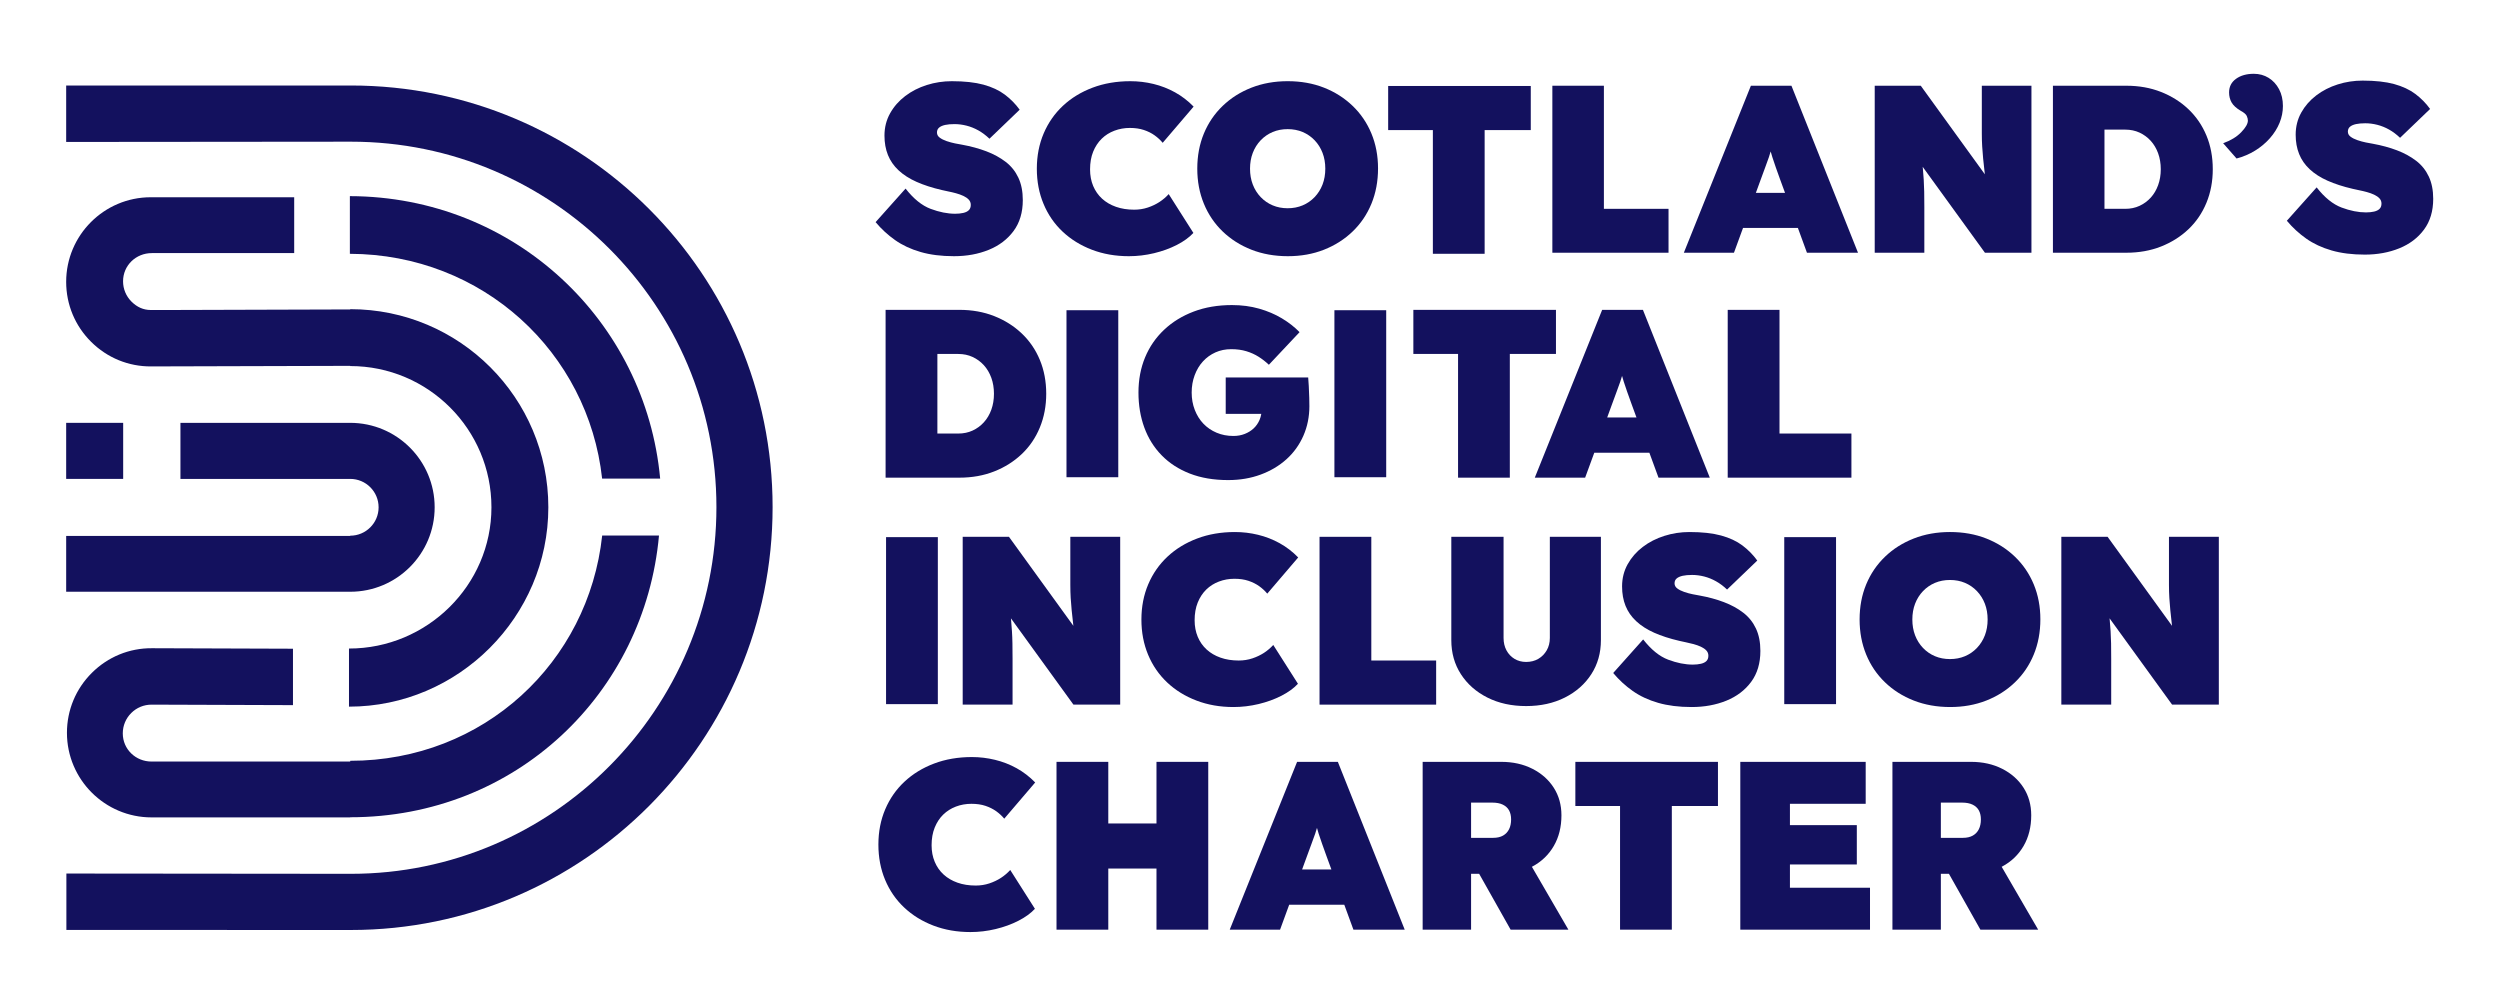 <?xml version="1.0" encoding="UTF-8" standalone="no"?>
<!-- Created with Inkscape (http://www.inkscape.org/) -->

<svg
   version="1.1"
   id="svg2"
   width="2141.333"
   height="861.333"
   viewBox="0 0 2141.333 861.333"
   sodipodi:docname="SCV-06-SDIC-RGB_Logo-Blue.eps"
   xmlns:inkscape="http://www.inkscape.org/namespaces/inkscape"
   xmlns:sodipodi="http://sodipodi.sourceforge.net/DTD/sodipodi-0.dtd"
   xmlns="http://www.w3.org/2000/svg"
   xmlns:svg="http://www.w3.org/2000/svg">
  <defs
     id="defs6" />
  <sodipodi:namedview
     id="namedview4"
     pagecolor="#ffffff"
     bordercolor="#000000"
     borderopacity="0.25"
     inkscape:showpageshadow="2"
     inkscape:pageopacity="0.0"
     inkscape:pagecheckerboard="0"
     inkscape:deskcolor="#d1d1d1" />
  <g
     id="g8"
     inkscape:groupmode="layer"
     inkscape:label="ink_ext_XXXXXX"
     transform="matrix(1.333,0,0,-1.333,0,861.333)">
    <g
       id="g10"
       transform="scale(0.1)">
      <path
         d="m 973.629,1933.87 c 0.336,0 0.656,0 0.988,0 l 907.953,-3.2 v 362.52 l -906.101,3.19 C 830.602,2297.41 693.652,2240.97 590.348,2138.21 487.043,2035.44 430.152,1898.6 430.152,1752.88 c 0,-299.69 243.817,-543.51 543.508,-543.51 h 1276.63 v 0.87 c 1063.71,0 1891.93,795.43 1984.15,1810.46 H 3869.39 C 3781.68,2206.39 3108.68,1573.02 2250.29,1573.02 v -4.85 H 973.66 c -101.847,0 -184.711,79.15 -184.711,181 0,49.52 19.336,96.03 54.442,130.95 34.871,34.69 81.089,53.75 130.238,53.75"
         style="fill:#13115E;fill-opacity:1;fill-rule:nonzero;stroke:none"
         id="path12" />
      <path
         d="M 791.449,3744.58 H 425.191 v -360.19 h 366.258 v 360.19"
         style="fill:#13115E;fill-opacity:1;fill-rule:nonzero;stroke:none"
         id="path14" />
      <path
         d="m 2792.93,3201.93 c 0,299.7 -242.95,542.65 -542.64,542.65 H 1159.44 v -360.19 h 1090.85 c 100.76,0 182.45,-81.69 182.45,-182.46 0,-100.77 -81.69,-182.46 -182.45,-182.46 v -1.39 H 425.191 v -358.8 H 2250.29 c 299.69,0 542.64,242.95 542.64,542.65"
         style="fill:#13115E;fill-opacity:1;fill-rule:nonzero;stroke:none"
         id="path16" />
      <path
         d="m 975.473,4835.38 h 914.897 v 358.8 H 968.703 c -299.691,0 -543.512,-243.82 -543.512,-543.51 0,-145.72 56.895,-282.56 160.2,-385.33 103.304,-102.76 240.254,-159.19 386.125,-158.17 l 1278.774,3.66 v -1.34 c 501.23,0 907.55,-406.33 907.55,-907.56 0,-501.23 -414.12,-907.56 -915.35,-907.56 v -373.38 c 703.13,0 1280.93,577.81 1280.93,1280.94 0,703.13 -570,1273.13 -1273.13,1273.13 v -1.72 l -1182.26,-3.66 c -0.33,0 -98.081,0 -98.417,0 -49.144,0 -89.539,19.07 -124.414,53.75 -35.105,34.93 -54.437,81.44 -54.437,130.95 0,101.85 82.859,181 184.711,181"
         style="fill:#13115E;fill-opacity:1;fill-rule:nonzero;stroke:none"
         id="path18" />
      <path
         d="m 2248.12,5201.36 v -370.59 c 854.6,-2.77 1532.03,-633.47 1620.92,-1444.5 h 372.93 c -93.53,1011.74 -933.85,1812.28 -1993.85,1815.09"
         style="fill:#13115E;fill-opacity:1;fill-rule:nonzero;stroke:none"
         id="path20" />
      <path
         d="m 2255.15,5912.18 -233.4,-0.29 H 425.191 v -362.37 l 1829.959,1.7 c 1296.95,0 2348.32,-1051.37 2348.32,-2348.31 C 4603.47,1905.97 3552.1,846.801 2255.15,846.801 L 426.539,848.59 V 486.219 L 2255.15,485.84 c 1496.29,0 2709.28,1220.78 2709.28,2717.07 0,1496.29 -1212.99,2709.27 -2709.28,2709.27"
         style="fill:#13115E;fill-opacity:1;fill-rule:nonzero;stroke:none"
         id="path22" />
      <path
         d="m 5915.13,4842.45 c 62.07,-18 133.73,-27.04 214.88,-27.04 82.11,0 156.6,13.73 223.29,40.89 66.82,27.17 119.93,67.51 159.46,120.88 39.53,53.38 59.36,119.67 59.36,198.72 0,55.48 -9.51,103.49 -28.52,144.03 -19.03,40.55 -46.19,74.44 -81.63,101.67 -35.46,27.16 -76.82,49.85 -124.01,67.78 -47.27,17.92 -99.15,32.05 -155.59,42.37 -12.28,2.04 -27.5,4.89 -45.43,8.42 -18,3.67 -36,8.56 -53.93,14.67 -18,6.12 -32.86,13.58 -44.69,22.34 -11.81,8.7 -17.72,19.77 -17.72,33.08 0,13.38 4.69,23.9 13.92,31.64 9.25,7.68 22.01,13.31 38.44,16.92 16.44,3.6 36.48,5.36 60.1,5.36 25.68,0 51.62,-3.33 77.77,-9.98 26.2,-6.72 51.6,-16.91 76.26,-30.76 24.65,-13.93 48.28,-31.65 70.84,-53.18 l 194.09,186.41 c -26.69,36.95 -58.55,69.28 -95.49,96.98 -36.94,27.71 -82.66,49.03 -137.04,63.98 -54.47,14.8 -122.25,22.27 -203.33,22.27 -55.49,0 -109.21,-8.15 -161.02,-24.58 -51.82,-16.44 -98.07,-40.07 -138.61,-70.9 -40.61,-30.83 -72.93,-67.78 -97.05,-110.9 -24.11,-43.13 -36.19,-90.87 -36.19,-143.23 0,-46.24 7.46,-87.81 22.34,-124.82 14.87,-36.95 37.69,-69.81 68.52,-98.54 30.84,-28.73 69.34,-53.45 115.53,-73.95 46.24,-20.52 100.16,-38.03 161.76,-52.36 12.29,-3.06 26.41,-6.19 42.3,-9.24 15.96,-3.06 32.4,-7 49.3,-11.62 16.98,-4.61 32.61,-10.18 47,-16.91 14.4,-6.72 25.94,-14.59 34.64,-23.83 8.77,-9.24 13.18,-20.58 13.18,-33.96 0,-14.4 -4.15,-25.67 -12.36,-33.82 -8.29,-8.28 -20.03,-14.12 -35.46,-17.73 -15.35,-3.59 -32.86,-5.36 -52.36,-5.36 -49.3,0 -101.93,10.46 -157.89,31.51 -55.96,21.05 -109.61,64.45 -160.95,130.19 l -192.6,-215.62 c 37.01,-44.22 78.85,-82.72 125.56,-115.59 46.73,-32.86 101.12,-58.27 163.33,-76.19"
         style="fill:#13115E;fill-opacity:1;fill-rule:nonzero;stroke:none"
         id="path24" />
      <path
         d="m 6827.91,4973.38 c 52.9,-49.85 115.58,-88.56 187.97,-116.33 72.39,-27.71 151.72,-41.64 237.97,-41.64 54.46,0 108.39,6.53 161.77,19.29 53.38,12.84 102.13,30.56 146.27,53.11 44.15,22.62 79.6,48.36 106.36,77.08 l -158.64,249.58 c -16.43,-18.55 -35.99,-35.25 -58.55,-50.12 -22.68,-14.87 -47.8,-26.96 -75.51,-36.2 -27.71,-9.23 -56.98,-13.85 -87.82,-13.85 -43.12,0 -82.17,6.18 -117.01,18.47 -34.97,12.29 -64.78,29.81 -89.37,52.36 -24.64,22.61 -43.67,49.85 -57.05,81.63 -13.3,31.85 -19.96,67.23 -19.96,106.35 0,43.05 6.66,81.08 19.96,113.96 13.38,32.86 31.65,60.57 54.75,83.19 23.09,22.61 50.24,39.73 81.62,51.54 31.31,11.82 64.38,17.79 99.36,17.79 33.89,0 63.9,-4.41 90.11,-13.17 26.22,-8.69 49.31,-20.24 69.28,-34.63 20.1,-14.4 37.21,-30.29 51.61,-47.74 l 198.71,232.59 c -35.92,36.95 -75.72,67.5 -119.39,91.68 -43.6,24.11 -89.84,42.11 -138.61,53.93 -48.82,11.82 -98.34,17.65 -148.66,17.65 -88.28,0 -169.17,-13.85 -242.58,-41.56 -73.48,-27.71 -136.91,-66.49 -190.29,-116.26 -53.38,-49.85 -94.66,-109.2 -124,-177.93 -29.21,-68.86 -43.87,-144.32 -43.87,-226.42 0,-82.18 14.39,-157.69 43.19,-226.42 28.65,-68.86 69.54,-128.15 122.38,-177.93"
         style="fill:#13115E;fill-opacity:1;fill-rule:nonzero;stroke:none"
         id="path26" />
      <path
         d="m 8049.9,5479.32 c 11.82,30.84 28.73,57.8 50.8,80.96 22.07,23.08 47.81,40.74 77.01,53.1 29.27,12.36 61.39,18.48 96.3,18.48 34.9,0 66.95,-6.12 96.31,-18.48 29.19,-12.36 54.86,-30.02 77.01,-53.1 22,-23.16 38.97,-50.12 50.79,-80.96 11.81,-30.76 17.72,-64.65 17.72,-101.59 0,-37.01 -5.91,-70.91 -17.72,-101.73 -11.82,-30.77 -28.79,-57.73 -50.79,-80.82 -22.15,-23.09 -47.82,-40.88 -77.01,-53.1 -29.36,-12.37 -61.41,-18.55 -96.31,-18.55 -34.91,0 -67.03,6.18 -96.3,18.55 -29.2,12.22 -54.94,30.01 -77.01,53.1 -22.07,23.09 -38.98,50.05 -50.8,80.82 -11.82,30.82 -17.72,64.72 -17.72,101.73 0,36.94 5.9,70.83 17.72,101.59 z m -193.34,-505.2 c 52.35,-50.31 114.02,-89.3 184.85,-117.07 70.83,-27.71 148.87,-41.64 234.09,-41.64 84.21,0 161.5,13.93 231.86,41.64 70.35,27.77 131.74,66.76 184.03,117.07 52.44,50.33 92.7,109.89 120.96,178.68 28.25,68.8 42.37,144.25 42.37,226.42 0,81.09 -14.12,155.79 -42.37,224.11 -28.26,68.32 -68.52,127.61 -120.96,177.93 -52.29,50.33 -113.68,89.37 -184.03,117.08 -70.36,27.71 -148.12,41.56 -233.35,41.56 -84.21,0 -161.77,-13.85 -232.6,-41.56 -70.83,-27.71 -132.5,-66.75 -184.85,-117.08 -52.36,-50.32 -92.7,-109.61 -120.96,-177.93 -28.25,-68.32 -42.31,-143.5 -42.31,-225.6 0,-81.16 14.06,-156.13 42.31,-224.93 28.26,-68.79 68.6,-128.35 120.96,-178.68"
         style="fill:#13115E;fill-opacity:1;fill-rule:nonzero;stroke:none"
         id="path28" />
      <path
         d="m 9207.03,4830.9 h 332.64 v 794.84 h 296.46 v 283.4 h -916.32 v -283.4 h 287.22 V 4830.9"
         style="fill:#13115E;fill-opacity:1;fill-rule:nonzero;stroke:none"
         id="path30" />
      <path
         d="M 8907.19,4468.25 H 8574.42 V 3395.18 h 332.77 v 1073.07"
         style="fill:#13115E;fill-opacity:1;fill-rule:nonzero;stroke:none"
         id="path32" />
      <path
         d="M 7185.6,4468.25 H 6852.84 V 3395.18 h 332.76 v 1073.07"
         style="fill:#13115E;fill-opacity:1;fill-rule:nonzero;stroke:none"
         id="path34" />
      <path
         d="m 5693.45,1937.01 h 332.76 V 3010.07 H 5693.45 V 1937.01"
         style="fill:#13115E;fill-opacity:1;fill-rule:nonzero;stroke:none"
         id="path36" />
      <path
         d="m 11797.7,1937.01 v 1073.06 h -332.8 V 1937.01 h 332.8"
         style="fill:#13115E;fill-opacity:1;fill-rule:nonzero;stroke:none"
         id="path38" />
      <path
         d="m 6369.88,3829.03 c -11.42,-31.3 -27.31,-58.26 -47.82,-80.81 -20.5,-22.69 -44.69,-40.34 -72.39,-53.17 -27.71,-12.84 -58.55,-19.22 -92.43,-19.22 h -134 v 511.37 h 134 c 33.88,0 64.72,-6.38 92.43,-19.28 27.7,-12.84 51.89,-30.56 72.39,-53.11 20.51,-22.61 36.4,-49.58 47.82,-80.88 11.26,-31.31 16.9,-65.47 16.9,-102.48 0,-36.95 -5.64,-71.04 -16.9,-102.42 z m -204.97,641.64 H 5690.48 V 3392.36 h 474.43 c 81.17,0 155.66,13.31 223.43,40.07 67.78,26.69 126.79,63.91 177.12,111.65 50.26,47.81 89.09,104.72 116.27,171 27.23,66.21 40.87,138.4 40.87,216.37 0,79.11 -13.64,151.51 -40.87,217.24 -27.18,65.68 -66.01,122.45 -116.27,170.19 -50.33,47.74 -109.34,84.96 -177.12,111.72 -67.77,26.62 -142.26,40.07 -223.43,40.07"
         style="fill:#13115E;fill-opacity:1;fill-rule:nonzero;stroke:none"
         id="path40" />
      <path
         d="m 8413.52,3852.94 c 0,9.24 -0.28,26.42 -0.76,51.61 -0.54,25.13 -1.57,50.53 -3.12,76.2 -1.5,25.68 -2.86,44.14 -3.8,55.49 h -529.92 v -234.1 h 228.56 c -2.25,-13.7 -5.91,-26.87 -11.37,-39.32 -9.24,-21.05 -21.81,-39.05 -37.69,-53.92 -15.96,-14.87 -34.98,-26.69 -57.05,-35.38 -22.08,-8.76 -46.46,-13.18 -73.15,-13.18 -39.05,0 -74.97,6.93 -107.84,20.85 -32.87,13.86 -61.05,33.07 -84.69,57.79 -23.63,24.59 -42.1,54.13 -55.48,88.56 -13.38,34.37 -20.04,71.58 -20.04,111.65 0,40.07 6.38,77.29 19.29,111.65 12.78,34.43 30.56,63.97 53.1,88.55 22.56,24.72 49.31,43.94 80.15,57.87 30.82,13.85 64.65,20.77 101.6,20.77 35.99,0 68.31,-4.41 97.11,-13.17 28.73,-8.69 54.87,-20.51 78.5,-35.38 23.63,-14.87 45.7,-32.12 66.29,-51.61 l 197.14,209.5 c -31.84,32.87 -69.61,62.35 -113.21,88.56 -43.66,26.21 -92.43,47 -146.34,62.41 -53.86,15.42 -112.2,23.09 -174.88,23.09 -90.33,0 -172.22,-13.85 -245.63,-41.63 -73.43,-27.71 -136.85,-66.69 -190.23,-117.01 -53.38,-50.32 -94.26,-109.68 -122.51,-177.93 -28.26,-68.32 -42.31,-143.5 -42.31,-225.67 0,-81.09 12.57,-156.06 37.69,-224.93 25.2,-68.72 62.41,-128.35 111.72,-178.6 49.23,-50.39 109.61,-89.38 180.98,-117.08 71.38,-27.71 153.27,-41.63 245.71,-41.63 75.92,0 145.81,11.81 209.44,35.45 63.7,23.56 118.84,56.43 165.63,98.54 46.72,42.1 82.92,92.49 108.6,151.04 25.67,58.54 38.51,122.1 38.51,190.96"
         style="fill:#13115E;fill-opacity:1;fill-rule:nonzero;stroke:none"
         id="path42" />
      <path
         d="m 9368.89,3392.36 h 332.64 v 794.84 h 296.46 v 283.47 H 9081.66 V 4187.2 h 287.23 v -794.84"
         style="fill:#13115E;fill-opacity:1;fill-rule:nonzero;stroke:none"
         id="path44" />
      <path
         d="m 10327.1,3778.98 30.9,84.69 c 11.3,31.85 21.4,59.08 30.1,81.7 8.7,22.54 16.4,43.87 23.1,63.9 3.9,11.76 7.7,24.1 11.5,36.92 3.6,-12.82 7.2,-25.16 10.9,-36.92 6.1,-20.03 13.3,-41.36 21.5,-63.9 8.2,-22.62 18,-49.85 29.3,-81.7 l 31,-84.69 z m 329.8,-386.62 h 329.6 l -429.7,1078.31 h -261.9 L 9862.01,3392.36 h 323.49 l 58.7,160.2 h 354 l 58.7,-160.2"
         style="fill:#13115E;fill-opacity:1;fill-rule:nonzero;stroke:none"
         id="path46" />
      <path
         d="m 11896.5,3675.83 h -462.1 v 794.84 h -332.8 V 3392.36 h 794.9 v 283.47"
         style="fill:#13115E;fill-opacity:1;fill-rule:nonzero;stroke:none"
         id="path48" />
      <path
         d="m 7197.92,1933.96 v 1078.3 h -320.41 v -200.34 c 0,-41.02 0,-77.01 0,-107.77 0,-30.77 0.83,-59.02 2.31,-84.69 1.57,-25.67 3.61,-51.62 6.19,-77.83 2.51,-26.21 5.64,-54.66 9.24,-85.5 0.59,-5.07 1.24,-10.51 1.87,-15.86 l -413.9,571.99 H 6185.9 v -1078.3 h 320.41 v 294.19 c 0,38.03 -0.28,71.11 -0.81,99.35 -0.48,28.25 -1.5,53.92 -3.06,77.08 -1.56,23.1 -3.32,46.46 -5.36,70.09 -0.39,4.5 -0.84,9.16 -1.29,13.83 l 401.76,-554.54 h 300.37"
         style="fill:#13115E;fill-opacity:1;fill-rule:nonzero;stroke:none"
         id="path50" />
      <path
         d="m 7750.89,2673.38 c 23.15,22.54 50.32,39.73 81.69,51.54 31.25,11.82 64.38,17.73 99.29,17.73 33.96,0 63.98,-4.35 90.18,-13.11 26.16,-8.76 49.25,-20.3 69.28,-34.63 20.03,-14.4 37.22,-30.36 51.61,-47.74 l 198.72,232.52 c -36,37.02 -75.8,67.58 -119.4,91.69 -43.66,24.18 -89.91,42.1 -138.67,53.92 -48.77,11.82 -98.34,17.72 -148.6,17.72 -88.35,0 -169.23,-13.85 -242.58,-41.63 -73.48,-27.71 -136.91,-66.41 -190.29,-116.26 -53.38,-49.85 -94.73,-109.13 -124.01,-177.93 -29.19,-68.79 -43.86,-144.25 -43.86,-226.42 0,-82.17 14.4,-157.69 43.12,-226.42 28.73,-68.86 69.55,-128.08 122.44,-177.92 52.84,-49.85 115.52,-88.56 187.99,-116.27 72.39,-27.71 151.71,-41.63 237.95,-41.63 54.41,0 108.33,6.45 161.7,19.22 53.46,12.9 102.22,30.56 146.36,53.17 44.15,22.62 79.59,48.29 106.28,77.08 l -158.65,249.51 c -16.43,-18.47 -35.91,-35.18 -58.53,-50.12 -22.61,-14.8 -47.74,-26.89 -75.46,-36.13 -27.77,-9.24 -57.04,-13.85 -87.87,-13.85 -43.05,0 -82.18,6.11 -117.01,18.47 -34.98,12.29 -64.72,29.75 -89.31,52.36 -24.72,22.62 -43.73,49.78 -57.05,81.63 -13.31,31.85 -20.03,67.23 -20.03,106.28 0,43.13 6.72,81.09 20.03,113.96 13.32,32.87 31.59,60.58 54.68,83.26"
         style="fill:#13115E;fill-opacity:1;fill-rule:nonzero;stroke:none"
         id="path52" />
      <path
         d="m 8478.82,1933.96 h 749.31 v 283.46 h -416.6 v 794.84 h -332.71 v -1078.3"
         style="fill:#13115E;fill-opacity:1;fill-rule:nonzero;stroke:none"
         id="path54" />
      <path
         d="m 9557.41,1979.39 c 72.39,-36.47 155.24,-54.67 248.76,-54.67 93.38,0 176.36,18.2 248.73,54.67 72.4,36.47 129.2,86.52 170.2,150.15 41.1,63.7 61.7,136.64 61.7,218.81 v 663.91 h -328.17 v -650.05 c 0,-29.82 -6.65,-56.23 -19.97,-79.32 -13.37,-23.16 -31.37,-41.43 -53.92,-54.74 -22.62,-13.31 -48.82,-19.96 -78.57,-19.96 -27.78,0 -52.63,6.65 -74.77,19.96 -22,13.31 -39.25,31.58 -51.55,54.74 -12.29,23.09 -18.54,49.5 -18.54,79.32 v 650.05 h -335.76 v -663.91 c 0,-82.17 20.51,-155.11 61.66,-218.81 41.02,-63.63 97.79,-113.68 170.2,-150.15"
         style="fill:#13115E;fill-opacity:1;fill-rule:nonzero;stroke:none"
         id="path56" />
      <path
         d="m 11252.3,2080.31 c 39.5,53.37 59.2,119.59 59.2,198.7 0,55.49 -9.5,103.43 -28.5,144.05 -19,40.47 -46.2,74.43 -81.6,101.6 -35.4,27.23 -76.8,49.84 -124,67.77 -47.2,18 -99.1,32.12 -155.6,42.38 -12.3,2.03 -27.4,4.89 -45.4,8.49 -18,3.59 -36,8.49 -53.9,14.59 -18.1,6.19 -32.9,13.59 -44.7,22.42 -11.8,8.69 -17.8,19.69 -17.8,33.07 0,13.38 4.7,23.84 13.9,31.58 9.3,7.74 22.1,13.31 38.6,16.97 16.4,3.54 36.4,5.37 60,5.37 25.7,0 51.6,-3.32 77.8,-9.98 26.2,-6.72 51.6,-16.98 76.2,-30.83 24.7,-13.86 48.4,-31.58 70.9,-53.11 l 194.1,186.35 c -26.8,36.95 -58.5,69.27 -95.5,97.05 -36.9,27.7 -82.7,48.96 -137.1,63.9 -54.4,14.87 -122.2,22.34 -203.3,22.34 -55.5,0 -109.2,-8.21 -161,-24.65 -51.9,-16.43 -98.1,-40.07 -138.6,-70.9 -40.6,-30.76 -72.9,-67.78 -97.1,-110.83 -24.1,-43.19 -36.1,-90.86 -36.1,-143.29 0,-46.18 7.4,-87.75 22.3,-124.76 14.9,-37.01 37.7,-69.88 68.6,-98.54 30.7,-28.79 69.2,-53.44 115.4,-74.02 46.2,-20.51 100.2,-37.97 161.8,-52.3 12.3,-3.12 26.5,-6.24 42.3,-9.23 15.9,-3.13 32.4,-7 49.3,-11.62 17,-4.61 32.6,-10.25 47,-16.9 14.4,-6.72 26,-14.67 34.7,-23.91 8.7,-9.24 13.1,-20.51 13.1,-33.89 0,-14.39 -4.2,-25.66 -12.3,-33.88 -8.3,-8.22 -20.1,-14.13 -35.5,-17.66 -15.4,-3.67 -32.8,-5.43 -52.4,-5.43 -49.3,0 -101.9,10.52 -157.8,31.57 -56,20.99 -109.6,64.45 -161,130.19 l -192.6,-215.69 c 37,-44.14 78.8,-82.71 125.5,-115.52 46.8,-32.87 101.2,-58.33 163.4,-76.26 62.1,-17.93 133.7,-26.96 214.8,-26.96 82.1,0 156.6,13.65 223.4,40.81 66.8,27.17 119.9,67.51 159.5,120.96"
         style="fill:#13115E;fill-opacity:1;fill-rule:nonzero;stroke:none"
         id="path58" />
      <path
         d="m 12754,2379.12 c -11.9,-30.77 -28.9,-57.8 -50.9,-80.88 -22.1,-23.1 -47.8,-40.82 -77,-53.11 -29.3,-12.36 -61.4,-18.48 -96.3,-18.48 -34.9,0 -67,6.12 -96.3,18.48 -29.2,12.29 -54.9,30.01 -77,53.11 -22,23.08 -39,50.11 -50.8,80.88 -11.8,30.76 -17.7,64.72 -17.7,101.66 0,36.95 5.9,70.9 17.7,101.67 11.8,30.76 28.8,57.79 50.8,80.88 22.1,23.09 47.8,40.82 77,53.11 29.3,12.36 61.4,18.47 96.3,18.47 34.9,0 67,-6.11 96.3,-18.47 29.2,-12.29 54.9,-30.02 77,-53.11 22,-23.09 39,-50.12 50.9,-80.88 11.8,-30.77 17.7,-64.72 17.7,-101.67 0,-36.94 -5.9,-70.9 -17.7,-101.66 z m 193.2,505.26 c -52.3,50.33 -113.7,89.3 -184,117.01 -70.4,27.78 -148.1,41.63 -233.4,41.63 -84.2,0 -161.7,-13.85 -232.6,-41.63 -70.8,-27.71 -132.5,-66.68 -184.8,-117.01 -52.4,-50.32 -92.7,-109.68 -121,-177.93 -28.2,-68.32 -42.3,-143.5 -42.3,-225.67 0,-81.08 14.1,-156.06 42.3,-224.92 28.3,-68.73 68.6,-128.35 121,-178.61 52.3,-50.39 114,-89.37 184.8,-117.08 70.9,-27.71 148.9,-41.63 234.1,-41.63 84.2,0 161.5,13.92 231.9,41.63 70.3,27.71 131.7,66.69 184,117.08 52.4,50.26 92.7,109.88 121,178.61 28.2,68.86 42.4,144.31 42.4,226.49 0,81.08 -14.2,155.78 -42.4,224.1 -28.3,68.25 -68.6,127.61 -121,177.93"
         style="fill:#13115E;fill-opacity:1;fill-rule:nonzero;stroke:none"
         id="path60" />
      <path
         d="m 13936.9,3012.26 v -200.34 c 0,-41.02 0,-77.01 0,-107.77 0,-30.77 0.8,-59.02 2.4,-84.69 1.6,-25.67 3.6,-51.62 6.2,-77.83 2.5,-26.21 5.5,-54.66 9.2,-85.5 0.6,-5.09 1.2,-10.56 1.9,-15.94 l -414,572.07 h -297.3 v -1078.3 h 320.4 v 294.19 c 0,38.03 -0.3,71.11 -0.7,99.35 -0.5,28.25 -1.6,53.92 -3.1,77.08 -1.6,23.1 -3.4,46.46 -5.4,70.09 -0.4,4.53 -0.9,9.22 -1.3,13.93 l 401.8,-554.64 h 300.3 v 1078.3 h -320.4"
         style="fill:#13115E;fill-opacity:1;fill-rule:nonzero;stroke:none"
         id="path62" />
      <path
         d="m 6060.79,1227.36 c 23.17,22.55 50.39,39.8 81.7,51.62 31.31,11.82 64.45,17.66 99.36,17.66 33.89,0 63.89,-4.35 90.12,-13.04 26.15,-8.76 49.23,-20.31 69.34,-34.64 19.96,-14.4 37.21,-30.35 51.61,-47.81 l 198.71,232.6 c -35.99,37.02 -75.8,67.57 -119.39,91.68 -43.73,24.11 -89.92,42.04 -138.67,53.85 -48.76,11.82 -98.34,17.8 -148.66,17.8 -88.36,0 -169.17,-13.85 -242.58,-41.63 -73.42,-27.71 -136.85,-66.49 -190.23,-116.33 -53.44,-49.78 -94.8,-109.07 -124.01,-177.87 -29.26,-68.79 -43.86,-144.31 -43.86,-226.49 0,-82.158 14.32,-157.619 43.05,-226.408 28.79,-68.801 69.53,-128.082 122.51,-177.93 52.84,-49.781 115.46,-88.563 187.92,-116.274 72.39,-27.699 151.71,-41.558 237.95,-41.558 54.41,0 108.33,6.379 161.7,19.223 53.46,12.839 102.22,30.566 146.42,53.179 44.15,22.539 79.53,48.207 106.22,77.008 l -158.64,249.512 c -16.44,-18.481 -35.92,-35.18 -58.54,-50.051 -22.55,-14.879 -47.68,-26.961 -75.44,-36.199 -27.79,-9.242 -56.99,-13.86 -87.82,-13.86 -43.13,0 -82.17,6.118 -117.08,18.477 -34.91,12.363 -64.65,29.742 -89.31,52.422 -24.65,22.558 -43.67,49.711 -56.98,81.64 -13.37,31.778 -20.1,67.231 -20.1,106.209 0,43.19 6.73,81.16 20.1,114.03 13.31,32.86 31.52,60.57 54.6,83.18"
         style="fill:#13115E;fill-opacity:1;fill-rule:nonzero;stroke:none"
         id="path64" />
      <path
         d="m 7431.12,1170.32 h -309.68 v 395.93 H 6788.73 V 487.941 h 332.71 v 392.797 h 309.68 V 487.941 h 332.63 V 1566.25 h -332.63 v -395.93"
         style="fill:#13115E;fill-opacity:1;fill-rule:nonzero;stroke:none"
         id="path66" />
      <path
         d="m 8366.75,874.629 31,84.691 c 11.28,31.852 21.26,59.01 30.02,81.7 8.76,22.54 16.43,43.87 23.15,63.83 3.92,11.81 7.72,24.17 11.45,37 3.62,-12.83 7.25,-25.19 10.83,-37 6.18,-19.96 13.31,-41.29 21.6,-63.83 8.22,-22.69 17.93,-49.848 29.27,-81.7 l 30.99,-84.691 z M 8334.6,1566.25 7901.79,487.941 h 323.4 l 58.67,160.27 h 354.06 l 58.64,-160.27 h 329.65 L 8596.46,1566.25 H 8334.6"
         style="fill:#13115E;fill-opacity:1;fill-rule:nonzero;stroke:none"
         id="path68" />
      <path
         d="m 9696.66,1133.38 c -8.7,-17.46 -21.53,-31.1 -38.44,-40.82 -16.98,-9.71 -38.31,-14.6 -63.97,-14.6 h -141.67 v 226.42 h 135.56 c 27.7,0 50.52,-4.34 68.45,-13.11 18,-8.76 31.37,-21.05 40.07,-36.94 8.69,-15.96 13.1,-35.25 13.1,-57.79 0,-24.59 -4.41,-45.71 -13.1,-63.16 z m 150.21,-239.528 c 58.55,31.308 104.19,75.179 137.05,131.678 32.88,56.5 49.28,122.24 49.28,197.22 0,66.69 -16.4,125.77 -49.28,177.11 -32.86,51.34 -78.5,91.96 -137.05,121.7 -58.53,29.74 -125.29,44.69 -200.27,44.69 H 9141.41 V 487.941 h 311.17 v 358.981 h 51.9 l 202.23,-358.981 h 371.19 L 9843.27,892.07 c 1.2,0.621 2.42,1.149 3.6,1.782"
         style="fill:#13115E;fill-opacity:1;fill-rule:nonzero;stroke:none"
         id="path70" />
      <path
         d="m 10122.6,1282.78 h 287.2 V 487.941 h 332.7 v 794.839 h 296.4 v 283.47 h -916.3 v -283.47"
         style="fill:#13115E;fill-opacity:1;fill-rule:nonzero;stroke:none"
         id="path72" />
      <path
         d="m 11501.4,906.961 h 429.8 v 252.629 h -429.8 v 137.05 h 486.8 v 269.61 h -805.7 V 487.941 h 833.4 v 269.61 h -514.5 v 149.41"
         style="fill:#13115E;fill-opacity:1;fill-rule:nonzero;stroke:none"
         id="path74" />
      <path
         d="m 12715.3,1133.38 c -8.7,-17.46 -21.5,-31.1 -38.5,-40.82 -17,-9.71 -38.3,-14.6 -64,-14.6 h -141.6 v 226.42 h 135.5 c 27.7,0 50.6,-4.34 68.5,-13.11 18,-8.76 31.4,-21.05 40.1,-36.94 8.7,-15.96 13.1,-35.25 13.1,-57.79 0,-24.59 -4.4,-45.71 -13.1,-63.16 z m 150.2,-239.528 c 58.5,31.308 104.2,75.179 137.1,131.678 32.9,56.5 49.3,122.24 49.3,197.22 0,66.69 -16.4,125.77 -49.3,177.11 -32.9,51.34 -78.6,91.96 -137.1,121.7 -58.6,29.74 -125.3,44.69 -200.2,44.69 H 12160 V 487.941 h 311.2 v 358.981 h 51.9 l 202.2,-358.981 h 371.2 l -234.6,404.149 c 1.2,0.609 2.4,1.129 3.6,1.762"
         style="fill:#13115E;fill-opacity:1;fill-rule:nonzero;stroke:none"
         id="path76" />
      <path
         d="M 9974.85,4837.68 V 5910.76 H 10306 v -791.01 h 415.3 v -282.07 h -746.45"
         style="fill:#13115E;fill-opacity:1;fill-rule:nonzero;stroke:none"
         id="path78" />
      <path
         d="m 11282.5,5222.46 30.8,84.31 c 11.3,31.66 21.2,58.75 29.9,81.25 8.7,22.46 16.4,43.69 23,63.62 3.9,11.71 7.7,24.12 11.4,36.9 3.7,-12.78 7.3,-25.19 10.9,-36.9 6.1,-19.93 13.2,-41.16 21.4,-63.62 8.2,-22.5 17.9,-49.59 29.1,-81.25 l 30.9,-84.31 z m 328.2,-384.78 h 328.1 l -427.7,1073.08 h -260.6 l -430.8,-1073.08 h 322 l 58.3,159.43 h 352.4 l 58.3,-159.43"
         style="fill:#13115E;fill-opacity:1;fill-rule:nonzero;stroke:none"
         id="path80" />
      <path
         d="m 12734.4,5910.76 v -199.29 c 0,-40.89 0,-76.65 0,-107.3 0,-30.66 0.8,-58.78 2.4,-84.32 1.5,-25.56 3.5,-51.35 6.1,-77.41 2.5,-26.06 5.6,-54.42 9.2,-85.09 0.6,-5.08 1.2,-10.51 1.9,-15.88 l -412,569.29 h -295.8 V 4837.68 h 318.8 v 292.8 c 0,37.8 -0.2,70.76 -0.8,98.88 -0.5,28.1 -1.5,53.65 -3,76.65 -1.6,22.99 -3.4,46.23 -5.4,69.75 -0.4,4.43 -0.9,9.36 -1.4,13.96 l 400,-552.04 h 298.9 v 1073.08 h -318.9"
         style="fill:#13115E;fill-opacity:1;fill-rule:nonzero;stroke:none"
         id="path82" />
      <path
         d="m 13867.4,5272.28 c -11.3,-31.19 -27.1,-58.02 -47.5,-80.48 -20.5,-22.5 -44.5,-40.12 -72.1,-52.89 -27.6,-12.79 -58.2,-19.16 -92,-19.16 h -133.3 v 508.94 h 133.3 c 33.8,0 64.4,-6.4 92,-19.15 27.6,-12.81 51.6,-30.43 72.1,-52.9 20.4,-22.49 36.2,-49.32 47.5,-80.48 11.2,-31.18 16.9,-65.15 16.9,-101.94 0,-36.79 -5.7,-70.78 -16.9,-101.94 z m 310.4,318.09 c -27.1,65.39 -65.7,121.86 -115.7,169.39 -50.1,47.53 -108.9,84.56 -176.3,111.13 -67.5,26.57 -141.6,39.87 -222.3,39.87 h -472.2 V 4837.68 h 472.2 c 80.7,0 154.8,13.28 222.3,39.86 67.4,26.57 126.2,63.62 176.3,111.14 50,47.52 88.6,104.24 115.7,170.16 27.1,65.92 40.6,137.71 40.6,215.38 0,78.68 -13.5,150.74 -40.6,216.15"
         style="fill:#13115E;fill-opacity:1;fill-rule:nonzero;stroke:none"
         id="path84" />
      <path
         d="m 14371.2,5443.2 -86.1,98.11 c 48.6,17.37 87.2,40.87 115.9,70.52 28.7,29.63 43,54.66 43,75.12 0,9.19 -2.5,19.16 -7.4,29.89 -5,10.73 -18,21.7 -38.9,32.95 -27.6,16.34 -47,33.98 -58,52.89 -11,18.9 -16.5,40.62 -16.5,65.16 0,36.79 14.9,65.91 44.7,87.37 29.8,21.47 67.8,32.2 114.2,32.2 35.3,0 67,-8.7 95.1,-26.07 28.1,-17.39 50.5,-41.65 67.1,-72.81 16.5,-31.19 24.8,-67.21 24.8,-108.07 0,-36.8 -7.2,-72.82 -21.5,-108.08 -14.4,-35.25 -35.1,-68.21 -62.1,-98.87 -27.1,-30.67 -58.7,-57.25 -95.2,-79.72 -36.4,-22.49 -76.1,-39.35 -119.1,-50.59"
         style="fill:#13115E;fill-opacity:1;fill-rule:nonzero;stroke:none"
         id="path86" />
      <path
         d="m 14981.5,4852.46 c 61.8,-17.9 133,-26.88 213.7,-26.88 81.6,0 155.7,13.64 222,40.65 66.5,27.02 119.3,67.13 158.6,120.21 39.3,53.07 59,118.98 59,197.59 0,55.16 -9.5,102.91 -28.4,143.22 -18.9,40.32 -45.9,74.02 -81.1,101.09 -35.3,27.02 -76.4,49.57 -123.3,67.4 -47,17.83 -98.6,31.87 -154.7,42.14 -12.3,2.02 -27.4,4.86 -45.2,8.37 -17.9,3.64 -35.8,8.51 -53.6,14.59 -17.9,6.07 -32.7,13.5 -44.5,22.21 -11.7,8.65 -17.6,19.65 -17.6,32.89 0,13.31 4.7,23.77 13.8,31.47 9.2,7.63 21.9,13.23 38.3,16.82 16.3,3.57 36.2,5.33 59.7,5.33 25.6,0 51.4,-3.31 77.4,-9.93 26,-6.68 51.3,-16.82 75.8,-30.59 24.5,-13.84 48,-31.47 70.4,-52.87 l 193,185.36 c -26.5,36.74 -58.2,68.88 -94.9,96.43 -36.8,27.56 -82.2,48.76 -136.3,63.62 -54.2,14.72 -121.6,22.14 -202.2,22.14 -55.2,0 -108.6,-8.09 -160.1,-24.44 -51.5,-16.34 -97.5,-39.84 -137.8,-70.5 -40.4,-30.66 -72.5,-67.4 -96.5,-110.27 -24,-42.88 -36,-90.36 -36,-142.42 0,-45.99 7.4,-87.32 22.2,-124.12 14.8,-36.74 37.5,-69.42 68.1,-97.99 30.7,-28.56 69,-53.15 114.9,-73.53 46,-20.4 99.6,-37.82 160.9,-52.07 12.2,-3.04 26.2,-6.15 42,-9.19 15.9,-3.03 32.2,-6.95 49.1,-11.55 16.8,-4.58 32.4,-10.12 46.7,-16.81 14.3,-6.68 25.8,-14.51 34.4,-23.7 8.7,-9.18 13.1,-20.47 13.1,-33.77 0,-14.31 -4.1,-25.52 -12.3,-33.62 -8.2,-8.24 -19.9,-14.05 -35.2,-17.63 -15.3,-3.58 -32.7,-5.33 -52.1,-5.33 -49,0 -101.3,10.4 -157,31.33 -55.6,20.93 -109,64.09 -160,129.45 l -191.5,-214.4 c 36.8,-43.97 78.4,-82.25 124.8,-114.94 46.5,-32.68 100.6,-57.94 162.4,-75.76"
         style="fill:#13115E;fill-opacity:1;fill-rule:nonzero;stroke:none"
         id="path88" />
    </g>
  </g>
</svg>
